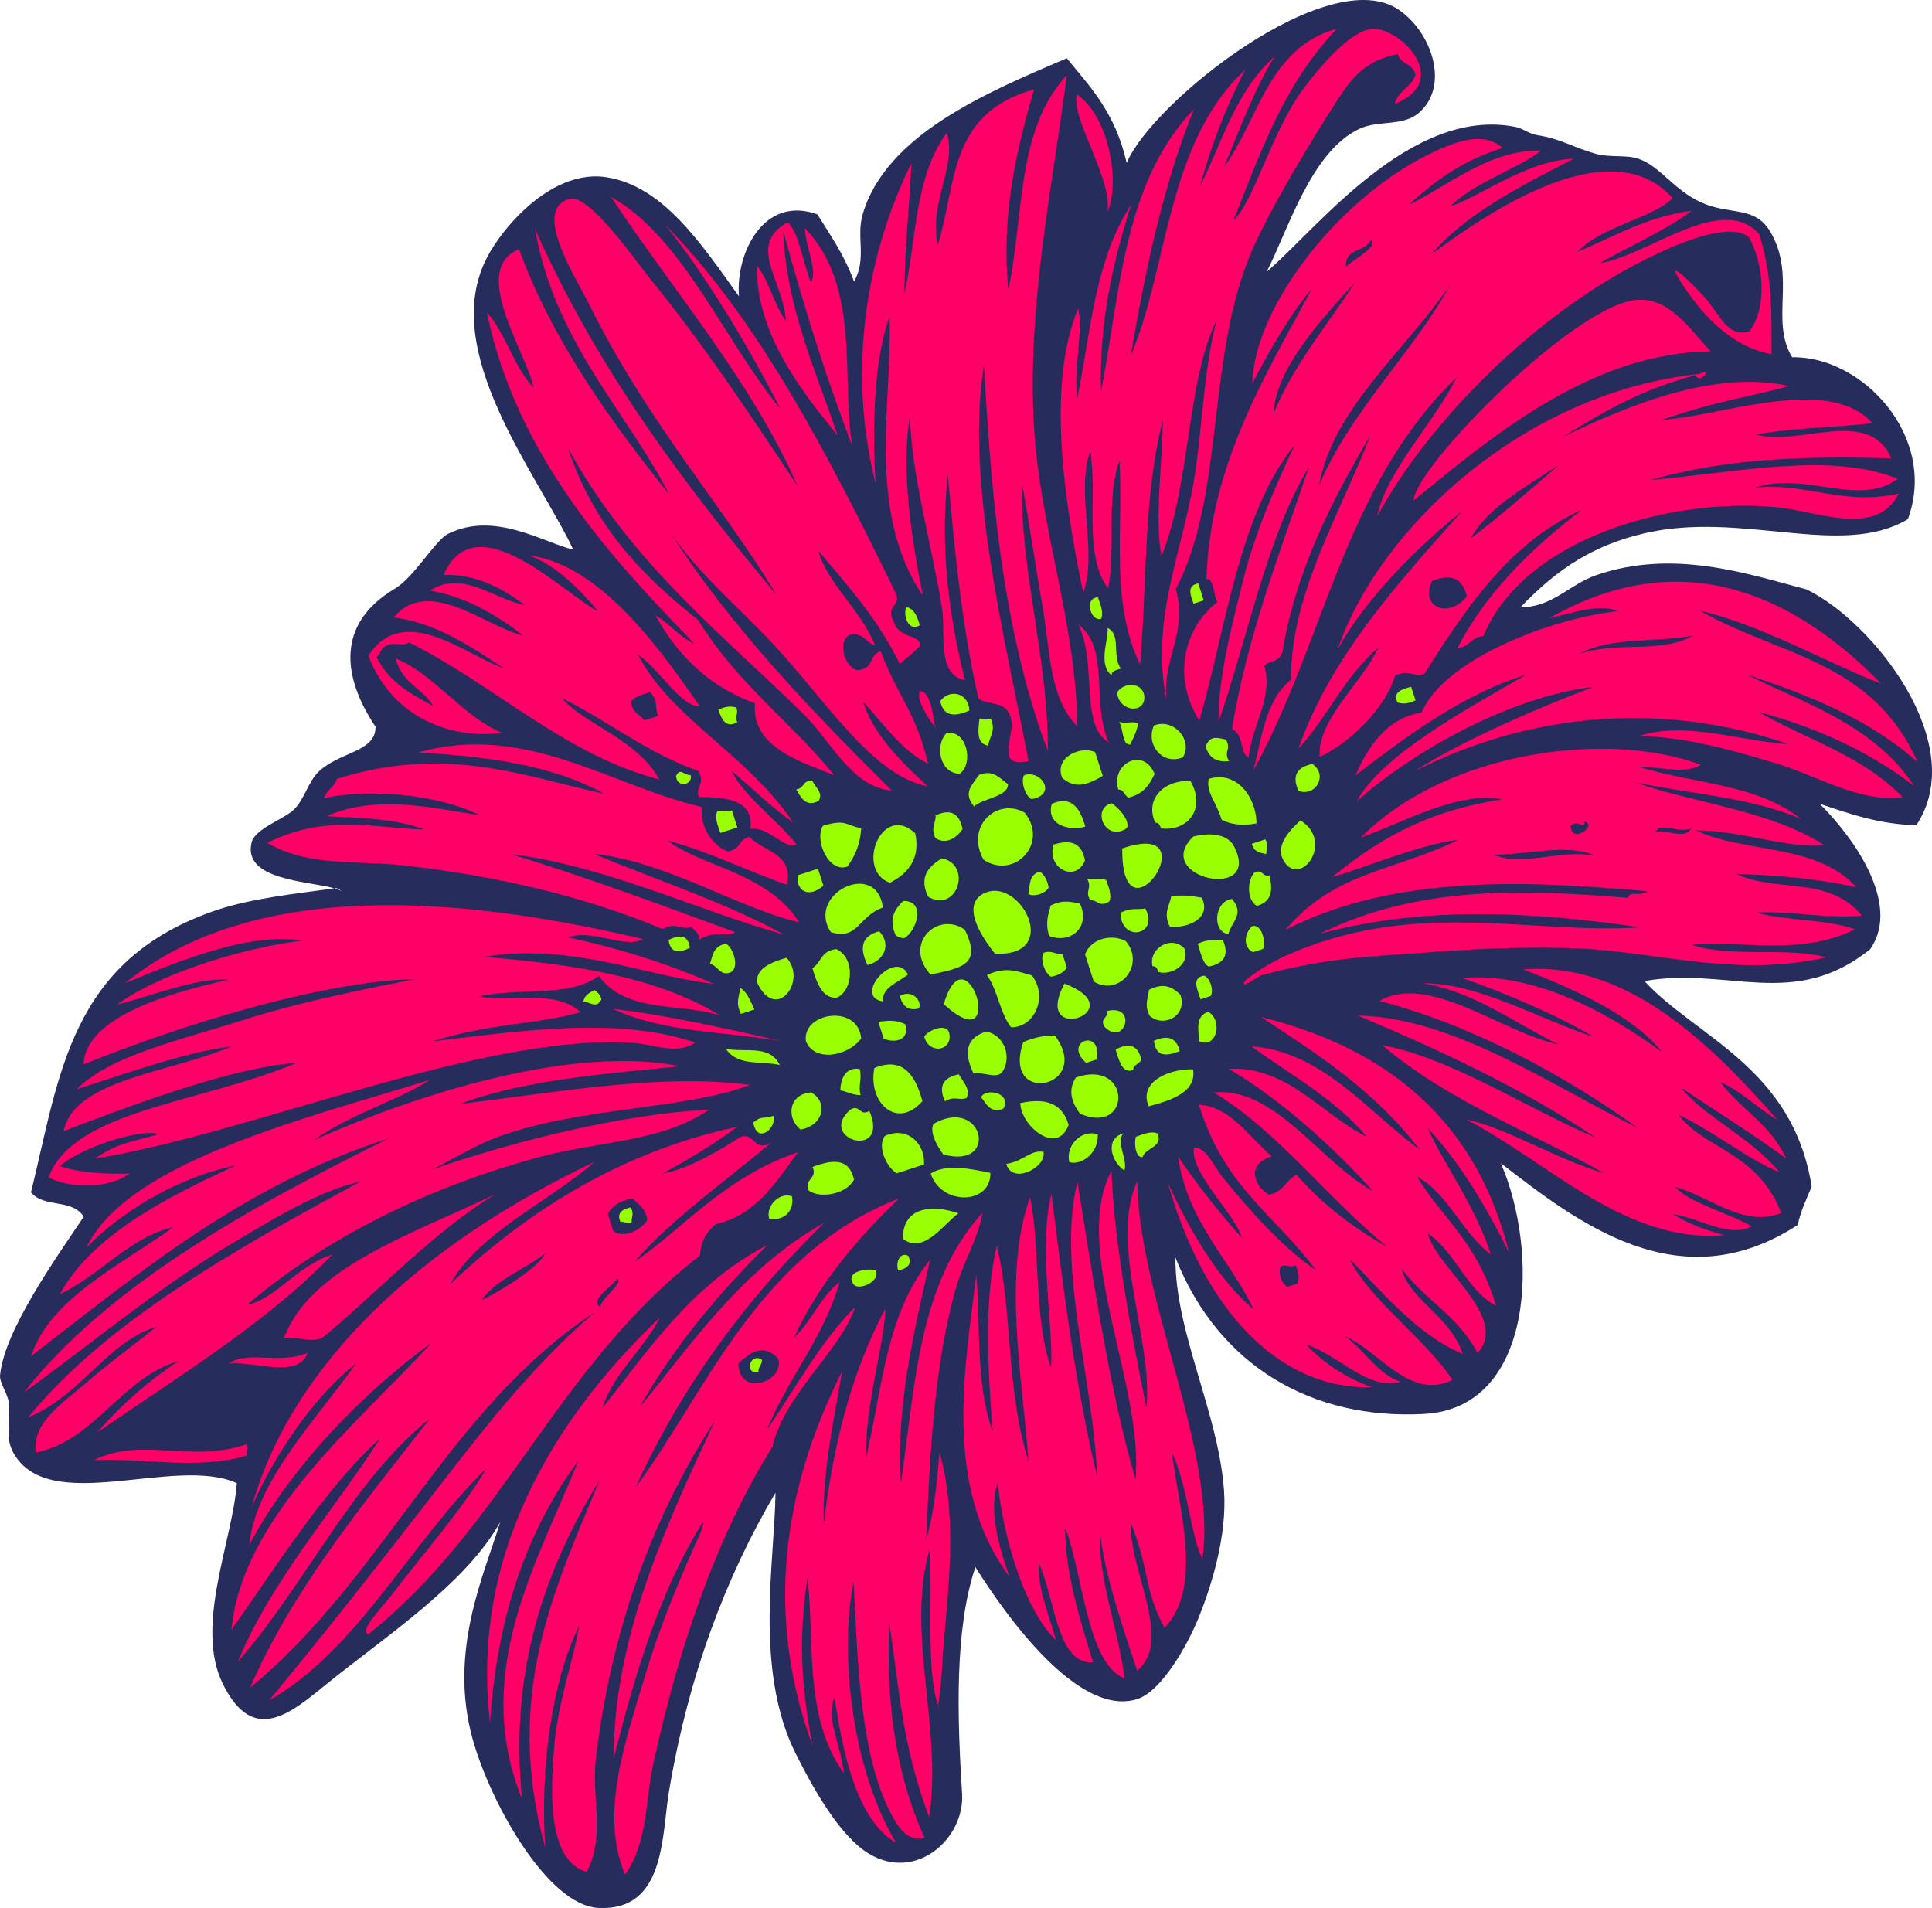 <?xml version="1.0" encoding="UTF-8"?> <svg xmlns="http://www.w3.org/2000/svg" width="404" height="399" viewBox="0 0 404 399" fill="none"> <path fill-rule="evenodd" clip-rule="evenodd" d="M374.749 74.704C370.098 66.976 375.647 57.947 370.277 48.607C366.985 42.883 361.897 45.124 355.716 42.315C349.879 39.651 347.184 34.763 342.605 33.191C340.108 32.334 336.529 32.978 333.664 32.157C328.594 30.708 326.506 29.053 321.439 28.254C319.713 27.982 318.49 26.857 316.976 26.555C295.024 22.123 275.207 48.064 264.856 56.854C269.327 48.239 274.091 31.754 284.218 26.956C288.141 25.097 293.188 26.442 296.5 23.756C303.145 18.365 299.687 7.137 292.688 2.166C278.063 -8.229 240.741 21.494 235.607 34.075C233.157 23.384 227.921 18.155 223.082 12.166C206.369 19.328 185.196 28.145 180.36 44.924C179.035 49.527 181.286 54.191 178.589 58.883C176.53 53.234 173.637 49.221 170.937 44.836C159.792 40.743 153.795 52.852 154.523 61.972C146.416 50.623 138.624 38.998 126.939 37.08C115.644 35.227 105.254 47.218 101.807 53.899C91.727 73.416 112.283 98.953 119.874 114.938C113.458 113.391 103.424 106.851 93.74 111.61C91.023 112.945 86.648 120.683 82.563 123.109C70.384 130.345 71.434 141.37 78.529 151.969C78.577 157.279 71.135 157.13 66.665 161.332C64.44 163.419 63.676 167.18 61.405 169.336C59.324 171.312 53.328 173.304 52.625 176.122C50.637 184.046 64.338 184.207 69.868 185.749C70.54 185.67 70.695 185.798 71.618 186.486C71.232 186.2 70.625 185.961 69.868 185.749C69.536 185.789 69.08 185.876 68.326 185.983C62.195 186.815 52.449 187.906 45.429 190.263C14.48 200.653 12.47 225.065 6.477 249.347C9.309 252.705 14.941 250.555 17.515 254.426C11.827 262.913 0.808 278.32 0.007 287.656C-0.122 289.144 1.676 291.551 1.84 293.356C2.24 297.727 0.911 300.599 2.923 304.029C10.537 317.011 36.649 304.318 49.528 310.153C48.615 322.304 40.665 339.958 46.561 352.046C52.983 365.226 60.958 358.106 68.469 352.017C80.454 342.309 97.546 331.119 104.601 318.251C101.318 329.164 93.75 345.057 98.771 363.436C102.484 377.022 114.519 398.41 125.077 398.974C139.214 399.727 138.329 383.857 139.912 374.479C144.058 349.946 151.979 329.404 162.156 312.162C162.065 325.872 157.591 349.086 166.372 366.676C170.084 374.093 175.651 384.032 181.742 387.664C191.629 393.573 201.766 384.431 201.178 375.062C200.173 359.074 199.569 340.748 203.963 327.71C210.334 337.84 225.558 359.311 237.884 355.276C242.945 353.612 248.319 343.96 250.525 338.575C253.329 331.733 256.642 321.048 255.95 311.625C254.762 295.265 245.69 278.65 245.792 262.973C254.842 285.786 274.506 296.948 297.812 295.674C320.918 294.417 321.891 261.784 313.842 243.246C329.816 255.581 351.154 272.301 375.938 256.149C376.514 253.275 377.767 250.75 378.838 248.122C374.913 223.199 354.466 216.757 343.877 205.16C361.201 202.058 375.115 211.359 391.072 198.496C397.778 188.885 387.147 174.608 380.502 168.082C386.913 170.224 393.273 172.457 400.733 172.537C411.908 155.754 391.958 130.239 377.848 123.289C365.251 119.923 349.839 114.75 333.806 120.268C328.156 122.216 324.662 126.996 317.953 126.989C326.021 118.508 333.616 113.996 343.544 111.601C364.052 106.648 384.953 116.933 398.955 108.566C405.324 91.322 389.38 74.395 374.75 74.707L374.749 74.704Z" fill="#262C5C"></path> <path fill-rule="evenodd" clip-rule="evenodd" d="M114.048 262.047C109.865 265.45 103.401 267.69 100.743 271.881C105.861 269.344 112.907 264.64 114.048 262.047ZM125.501 273.28C125.925 271.292 130.405 268.293 129.101 267.389C127.949 269.003 123.245 271.888 125.501 273.28ZM286.694 50.122C285.384 52.991 281.339 51.615 281.448 55.763C283.145 54.229 288.388 51.418 286.694 50.122ZM266.282 86.662C270.008 76.872 278.679 66.444 283.3 59.095C276.053 67.083 266.704 77.151 266.282 86.662ZM275.81 101.67C281.875 86.531 296.383 72.555 303.111 59.744C293.684 73.509 278.557 85.603 275.81 101.67ZM326.11 97.135C319.08 101.855 311.061 106.072 307.554 112.606C314.063 107.615 320.034 102.35 326.11 97.135ZM354.073 132.91C346.386 134.422 337.02 133.056 330.203 136.732C338.51 134.009 347.158 136.772 354.073 132.91ZM346.124 174.058C348.54 173.248 352.309 175.786 353.684 173.174C351.012 174.484 347.404 171.62 346.124 174.058ZM331.279 171.796C331.7 173.692 329.744 171.216 328.44 172.718C328.665 176.724 334.246 172.422 331.279 171.796ZM299.445 121.535C296.802 127.213 303.273 129.351 306.728 124.681C305.758 120.779 303.244 119.903 299.445 121.535ZM137.554 149.727C136.868 147.075 137.65 146.682 135.952 144.743C134.171 145.218 132.494 145.748 131.92 146.841C132.299 149.194 133.826 149.294 134.714 150.65C135.657 150.343 136.602 150.036 137.554 149.727ZM225.509 130.603C232.23 135.729 228.071 146.836 231.876 155.296C225.652 151.505 229.546 139.055 225.509 130.603ZM195.57 152.132C194.366 150.569 191.45 146.354 192.342 144.524C194.821 144.577 195.071 150.129 195.57 152.132ZM162.671 284.028C159.686 281.008 157.167 282.553 154.404 285.141C154.579 292.443 164.382 288.758 162.671 284.028ZM366.876 101.989C377.746 100.812 385.435 105.873 397.064 103.202C392.383 112.501 380.268 106.902 371.319 106.057C349.773 104.019 318.864 112.295 310.183 132.999C307.392 133.352 307.528 135.209 304.735 135.555C310.481 124.425 319.673 115.058 330.728 106.651C315.388 113.459 305.796 128.365 297.838 140.947C295.498 141.663 294.47 139.801 291.703 141.368C289.615 148.272 282.114 155.439 275.963 158.285C275.341 150.592 284.726 142.974 288.22 135.415C281.022 141.637 277.693 149.846 271.495 156.585C278.137 137.579 291.992 122.275 305.719 106.905C296.805 114.038 285.534 125.105 279.723 135.813C288.014 111.213 317.909 82.181 355.308 78.202C358.681 76.634 355.238 80.532 354.599 78.433C342.821 81.594 335.737 85.91 326.633 91.451C340.864 84.541 358.749 77.281 374.158 80.734C364.335 83.354 359.003 83.832 347.429 87.844C360.487 86.92 382.21 78.291 391.542 88.466C385.789 89.293 375.271 89.404 367.217 90.86C376.151 93.477 390.777 84.934 395.483 95.846C378.6 95.368 361.747 95.638 345.182 100.38C363.148 98.844 382.597 94.395 396.857 100.122C388.618 106.171 377.714 98.471 366.874 101.99L366.876 101.989ZM300.321 31.528C306.042 28.919 310.653 27.851 314.245 30.942C305.294 33.681 299.778 38.192 294.546 42.846C302.264 39.249 311.367 31.191 322.26 31.481C318.013 35.058 308.085 38.201 303.27 43.158C309.412 41.157 319.421 33.471 329.088 33.199C317.629 39.023 306.337 44.934 299.407 53.073C307.801 47.075 335.901 25.891 349.77 41.435C345.305 45.773 335.468 47.04 329.839 52.63C336.317 50.157 343.849 45.35 353.759 44.077C348.331 48.231 339.125 52.278 334.534 55.042C344.664 53.455 360.013 40.19 367.862 48.938C370.787 58.372 370.403 66.11 370.447 74.066C361.563 72.497 355.325 64.978 351.485 58.98C347.56 52.846 355.02 60.572 356.412 62.103C359.579 65.59 361.227 70.763 365.776 69.288C369.352 64.822 369.102 55.734 365.731 49.63C362.672 46.997 355.331 49.2 349.197 51.854C322.305 63.477 298.369 88.666 288.016 107.933C289.771 98.718 299.766 88.576 304.58 78.942C281.034 101.572 276.99 134.212 262.018 161.24C263.492 156.638 264.214 146.505 269.986 142.125C269.758 124.422 280.278 107.426 286.53 91.105C278.256 105.107 270.93 119.596 268.154 136.422C267.264 138.769 265.582 137.933 264.357 139.23C266.349 145.603 261.816 151.66 261.103 158.39C259.101 157.447 260.317 153.743 257.618 152.441C260.783 133.037 267.664 115.538 273.721 97.623C265.069 111.826 260.865 133.474 254.801 150.991C254.752 141.422 257.532 131.033 260.046 120.957C262.494 111.173 266.754 101.633 270.703 93.095C259.109 107.382 256.374 131.37 250.793 150.721C244.836 141.115 247.943 131.006 254.574 125.878C253.674 124.543 253.944 120.917 252.263 121.124C253.048 97.525 264.151 79.221 274.321 60.435C270.372 64.76 265.255 73.636 261.861 80.226C262.238 63.96 280.495 40.559 300.32 31.527L300.321 31.528ZM249.674 22.792C243.164 38.89 239.539 56.47 236.434 74.318C244.201 56.682 243.859 29.729 260.374 14.599C256.404 22.281 253.277 30.393 250.936 38.915C255.684 29.642 258.215 19.242 266.537 11.809C262.08 19.04 259.266 27.121 255.932 34.932C263.12 25.29 265.132 9.951 279.567 6C268.591 17.425 263.541 31.894 257.945 46.08C262.32 41.983 265.948 27.372 272.604 18.492C275.572 14.535 281.897 6.781 286.647 6.065C292.106 5.226 304.15 16.595 291.684 21.741C292.109 19.174 295.351 18.063 295.993 15.617C295.352 13.004 293.02 13.7 292.259 11.319C285.579 12.606 282.665 16.267 279.663 20.923C274.009 29.68 265.39 43.986 261.659 52.744C252.188 74.959 256.188 103.479 245.874 123.199C248.49 132.678 242.795 137.886 243.991 146.636C240.258 128.99 247.825 114.591 250.136 97.414C251.539 86.947 251.906 76.372 254.44 66.892C248.086 79.703 248.979 101.383 242.875 116.302C241.391 108.395 243.091 96.972 243.149 87.88C239.086 103.647 239.865 121.9 238.406 139.005C232.066 125.734 234.947 110.694 234.102 96.325C231.216 104.168 233.401 114.614 231.717 123.075C226.474 116.104 229.536 103.392 227.984 94.379C224.852 102.887 229.61 115.446 226.517 123.975C222.463 104.635 218.846 80.366 225.444 64.508C226.603 69.076 224.426 77.071 225.263 83.459C228.059 69.421 228.954 54.408 236.511 42.812C232.69 54.935 229.812 67.545 230.235 81.844C234.326 60.934 234.897 38.22 249.676 22.791L249.674 22.792ZM190.584 34.122C190.296 41.857 189.086 52.657 189.139 61.349C191.684 49.962 191.204 37.017 197.963 27.788C200.178 34.684 194.171 42.506 196.08 51.224C200.059 38.981 198.081 23.687 216.218 18.709C212.47 31.669 209.35 44.941 210.854 60.592C214.174 45.237 212.396 27.263 223.082 15.688C220.229 38.237 214.669 63.89 216.235 89.534C217.508 110.442 225.004 130.113 225.296 151.917C219.278 145.938 219.574 135.518 217.997 126.742C216.45 118.195 215.277 109.438 213.756 101.361C213.144 118.111 219.319 138.523 219.112 157.073C208.878 129.767 207.127 99.273 205.74 76.417C201.814 100.599 210.159 133.41 215.088 159.17C207.782 160.707 212.388 153.816 211.39 150.137C210.374 146.333 206.732 147.67 204.592 146.05C200.916 129.682 199.589 114.52 198.203 99.329C196.74 112.269 197.808 126.501 201.797 142.239C195.796 141.073 197.811 132.444 196.988 127.272C194.94 114.298 190.418 98.629 190.307 86.941C188.289 97.91 190.705 113.315 193.006 124.628C181.002 106.826 186.64 84.059 186.028 66.292C182.874 74.398 182.308 88.985 183.091 101.092C176.967 76.721 181.448 52.64 190.583 34.121L190.584 34.122ZM158.288 55.631C160.783 58.478 161.94 63.961 164.313 67.057C163.951 58.84 155.942 51.285 164.746 46.45C167.222 48.961 167.881 55.019 169.581 59.048C171.021 56.572 168.615 52.306 168.277 47.665C180.106 59.873 175.856 79.248 178.214 93.233C173.177 80.03 168.981 67.246 163.787 48.337C164.3 64.082 170.972 78.495 175.167 91.076C167.76 81.961 158.052 69.828 158.288 55.632L158.288 55.631ZM76.94 341.787C75.169 340.929 79.404 336.739 81.498 334.008C87.888 325.681 96.666 315.66 101.811 306.946C85.972 322.356 74.586 345.267 56.277 355.581C67.53 341.996 78.201 328.423 89.239 314.181C99.829 300.512 110.401 286.404 124.308 274.45C93.515 294.754 80.688 329.43 52.292 352.939C61.206 332.32 75.868 314.653 89.879 296.658C73.555 309.7 63.933 331.346 49.747 347.471C56.76 330.435 69.495 316.34 79.457 300.829C68.135 310.888 56.678 329.203 48.401 340.827C50.603 317.266 74.493 297.92 90.273 280.786C75.516 291.464 60.53 307.178 52.11 323.093C53.48 309.709 66.084 296.939 74.42 285.15C65.694 291.979 57.399 304.184 52.664 315.042C60.944 285.373 87.968 260.164 124.377 242.948C114.451 251.537 100.085 257.852 94.168 268.502C108.496 254.948 128.087 241.188 154.18 235.627C148.512 239.797 144.247 242.286 138.513 245.436C144.129 244.451 150.828 240.295 154.865 237.762C157.811 236.626 157.784 241.329 161.462 238.77C151.71 247.058 140.678 254.685 132.67 263.864C142.108 257.6 151.412 246.112 166.868 240.95C162.566 246.727 158.213 254.129 149.736 255.962C147.609 257.653 146.493 259.849 146.366 262.563C116.469 285.615 105.091 319.613 76.94 341.787ZM59.378 279.805C64.905 264.988 86.012 258.167 103.789 249.637C91.415 256.922 78.268 270.774 67.875 279.407C65.74 281.178 62.002 279.35 59.379 279.806L59.378 279.805ZM7.474 303.752C6.628 297.363 13.423 293.184 17.76 289.393C22.494 285.248 28.038 281.177 32.734 277.44C22.331 280.631 17.204 291.685 5.894 296.396C22.243 276.426 48.577 261.564 75.501 247.019C66.643 249.082 57.677 254.61 49.667 259.349C33.155 269.111 19.375 280.826 5 291.176C22.23 269.271 50.76 253.167 81.254 238.069C50.694 247.898 28.735 266.464 6.489 283.609C10.463 271.565 24.794 264.832 36.243 256.63C27.477 258.482 20.967 266.635 12.52 270.633C19.07 258.719 33.599 250.905 49.346 243.715C37.038 246.124 24.851 253.755 18.028 260.969C26.564 242.927 63.986 233.889 89.867 225.827C84.038 229.785 73.181 233.009 65.68 238.407C86.632 229.042 119.476 218.407 142.27 222.967C126.432 224.558 109.437 225.827 96.183 230.858C117.022 228.34 138.58 224.391 156.859 226.887C142.655 232.14 122.056 231.388 104.615 237.561C99.579 239.345 95.079 242.263 90.39 244.544C107.48 238.631 130.11 232.97 148.319 232.024C138.483 238.816 125.571 238.56 113.067 241.896C89.784 248.117 68.303 258.708 51.657 272.87C57.562 271.728 62.028 264.703 69.458 262.365C56.139 276.356 37.57 287.658 20.256 299.599C25.066 294.128 30.587 289.034 37.387 284.587C25.241 288.198 19.89 301.296 7.477 303.751L7.474 303.752ZM10.155 246.21C15.335 232.13 41.793 230.75 62.061 222.263C48.248 223.179 26.366 231.577 13.314 236.531C15.441 225.716 35.81 224.267 48.409 218.827C39.106 219.949 28.012 223.961 16 227.784C23.31 220.645 36.843 217.758 51.291 213.171C62.88 209.493 75.549 206.969 87.003 204.717C66.977 205.239 37.59 214.436 17.462 222.586C17.895 211.527 39.886 206.714 47.837 204.848C41.078 204.45 32.428 208.06 24.428 210.094C34.155 203.097 51.812 198.044 63.252 196.693C52.4 194.967 38.66 200.428 26.12 205.609C55.43 181.7 103.384 189.089 134.505 196.37C130.428 198.537 124.56 194.2 118.701 195.992C129.39 198.283 139.594 201.494 149.283 205.734C135.424 204.256 119.363 197.021 101.203 200.104C118.198 201.481 136.885 203.91 150.632 212.383C142.172 209.605 131.06 212.032 125.232 204.101C118.826 208.633 109.838 206.395 99.945 208.386C107.013 209.624 116.148 206.816 121.387 211.648C112.05 214.307 102.563 213.917 90.418 217.78C110.023 215.334 129.742 212.684 145.383 218.022C141.704 220.61 136.875 218.464 132.88 218.15C101.729 215.674 52.304 237.158 19.868 242.268C24.995 238.795 27.375 238.936 33.13 237.173C29.315 235.9 16.682 240.095 12.532 243.865C16.919 245.342 21.963 245.52 27.149 245.411C22.224 248.87 14.193 248.379 10.156 246.209L10.155 246.21ZM55.896 176.254C68.131 170.085 78.961 173.229 88.722 173.464C82.601 171.137 75.341 171.045 68.223 170.68C78.888 166.033 90.778 169.029 100.31 170.489C92.825 166.625 78.766 164.602 67.786 166.886C68.159 165.29 70.054 164.477 70.423 162.877C93.22 155.728 109.077 162.205 126.306 165.975C115.056 159.776 101.449 158.185 87.46 157.343C110.051 151.001 127.72 164.363 146.808 168.762C146.226 173.077 149.278 176.991 152.144 178.045C154.891 177.667 154.371 175.618 156.653 175.009C160.147 178.297 165.868 178.518 164.581 185.024C156.192 182.116 148.362 178.107 139.663 175.803C146.594 181.19 160.701 182.557 167.101 192.869C154.195 189.874 139.585 180.23 124.062 178.51C137.416 184.078 151.324 188.56 164.008 195.442C146.839 190.775 127.062 181.145 106.838 178.602C122.726 183.457 138.159 189.211 153.63 194.878C153.157 196.11 149.168 194.408 146.305 196.475C146.123 194.888 145.208 194.746 144.677 193.857C142.336 194.567 141.312 192.709 138.54 194.274C122.477 187.541 104.331 183.253 84.874 181.011C75.058 179.884 64.539 181.358 55.897 176.256L55.896 176.254ZM105.331 139.735C98.242 135.046 91.194 130.279 82.312 129.11C89.702 120.365 101.58 131.085 109.408 132.902C103.588 128.447 97.353 124.785 89.916 123.489C96.903 119.09 103.521 125.453 109.706 126.51C104.833 122.899 99.557 120.072 92.782 120.201C99.426 105 117.735 124.005 125.026 127.828C122.263 124.335 115.986 117.685 110.277 116.089C124.464 117.704 136.581 133.438 146.307 147.675C142.431 147.896 137.721 139.73 133.435 136.902C140.409 150.366 156.093 157.547 165.89 172.008C161.355 168.887 157.31 164.814 153.018 161.236C155.25 166.156 162.42 171.435 166.553 176.517C164.379 178.03 160.64 172.639 156.91 173.351C157.823 166.635 150.475 166.803 146.121 166.625C145.335 164.436 147.7 163.861 145.938 161.172C135.69 157.646 127.146 150.786 117.537 146.006C122.082 151.416 133.017 154.369 137.902 163C118.177 157.915 103.36 143.216 85.565 134.354C83.433 135.429 82.642 133.885 80.362 135.254C79.515 135.808 79.651 136.872 78.697 137.371C81.571 142.957 86.157 145.189 90.625 147.661C88.261 143.781 84.243 143.143 82.696 137.643C90.997 141.131 96.662 149.764 104.959 153.235C94.552 154.673 82.006 150.239 77.043 137.122C84.42 125.694 97.557 137.091 105.331 139.736L105.331 139.735ZM101.804 65.325C105.62 69.459 107.651 77.098 111.566 81.044C110.262 74.034 98.032 56.358 108.538 52.116C115.594 71.551 128.35 88.914 139.891 103.321C131.343 86.445 115.974 71.629 111.889 47.88C125.63 78.956 145.175 103.733 162.343 124.361C151.211 105.892 135.478 88.402 123.292 63.851C120.312 57.848 111.019 43.551 119.258 41.553C123.243 40.584 133.438 55.17 135.382 57.565C147.016 71.859 156.005 85.389 166.804 101.662C157.115 79.609 140.682 60.726 127.754 41.152C142.799 49.603 151.263 70.957 163.187 85.521C157.09 73.47 147.761 57.691 139.022 46.936C158.317 66.418 173.079 94.787 187.346 124.109C188.472 126.668 185.071 126.91 186.822 129.788C187.796 133.683 192.484 132.523 192.428 135.052C191.167 136.387 189.645 137.588 188.148 138.803C183.395 129.151 177.163 122.395 171.155 115.205C172.775 121.72 179.944 127.393 182.99 134.967C181.112 134.405 180.199 131.937 177.592 132.787C175.103 134.238 176.612 139.421 179.17 140.148C183.007 139.929 181.484 136.973 184.164 136.163C187.824 145.898 191.492 148.755 194.082 159.703C188.692 157.106 184.841 151.483 180.518 146.794C182.456 153.244 188.405 159.375 194.03 164.44C182.405 162.222 172.816 146.631 161.765 134.781C154.39 126.881 145.849 119.799 140.166 111.31C152.734 131.145 170.459 149.373 186.473 165.323C178.019 164.547 173.923 155.11 167.993 149.287C151.11 132.712 131.896 117.726 118.749 93.664C124.277 110.366 134.621 120.578 146.006 129.669C154.207 143.016 165.263 150.768 174.477 162.132C168.102 159.451 157.019 156.508 157.871 147.067C149.373 143.969 142.258 138.181 137.051 128.643C139.94 130.331 142.184 133.297 145.248 134.637C128.416 117.359 108.078 95.672 101.801 65.327L101.804 65.325ZM357.718 73.484C332.739 73.733 311.917 91.325 295.599 104.679C295.813 97.703 329.43 63.404 342.486 62.69C349.031 62.332 353.11 68.451 357.718 73.484ZM136.607 368.838C134.912 376.555 135.503 385.28 130.717 392C125.167 379.135 131.111 363.075 135.139 349.633C138.335 338.982 142.724 328.832 146.757 319.891C146.704 319.269 147.238 318.949 147.007 318.234C137.743 333.123 132.796 350.22 128.36 367.58C128.192 342.699 139.445 318.523 149.576 296.936C136.128 317.571 127.636 341.776 124.58 368.022C123.675 375.796 126.607 383.944 122.7 391.457C114.003 389.028 115.28 372.998 115.879 365.337C116.603 356.078 119.98 347.003 121.076 340.038C115.46 351.44 112.886 369.557 114.017 386.405C105.198 354.307 115.983 332.264 125.387 309.522C113.706 328.522 106.482 349.805 109.166 376.178C98.336 349.655 112.696 326.112 120.943 305.452C109.465 320.988 103.822 339.512 102.475 360.245C98.42 326.227 114.799 297.541 137.983 275.516C134.69 282.156 128.206 287.159 126.005 294.365C134.537 283.862 144.136 268.751 160.55 260.315C149.914 270.725 140.768 281.907 133.791 294.194C143.802 282.271 154.648 265.621 172.388 255.682C155.464 272.19 142.201 290.576 132.921 311.002C147.393 291.647 158.347 262.165 188.01 250.607C178.869 259.403 170.974 268.843 166.02 279.786C169.782 276.163 171.409 271.444 175.572 268.026C172.484 279.337 164.721 288.25 160.404 298.927C166.389 290.295 171.193 281.05 178.822 273.266C176.046 282.161 164.048 291.469 161.549 302.493C149.464 321.906 141.773 345.246 136.61 368.837L136.607 368.838ZM196.959 349.231C196.908 350.325 196.444 355.075 196.176 356.565C196.329 357.041 196.481 357.516 196.635 357.993C193.358 350.132 195.152 334.635 194.371 324.096C189.371 341.379 197.136 361.576 194.3 380C188.616 364.984 187.975 352.554 185.969 339.419C185.292 354.475 186.848 369.981 193.315 384.258C189.417 385.517 187.226 381.04 186.051 378.747C179.409 365.74 179.262 343.771 178.498 330.828C175.476 345.604 178.08 369.87 187.404 385.392C178.488 380.246 175.981 364.256 174.492 354.955C172.66 359.616 175.722 364.212 176.461 370.842C167.86 358.828 170.452 342.417 168.833 330.035C167.171 341.346 167.205 350.912 169.91 365.099C158.822 334.616 165.445 308.061 176.093 286.746C174.774 295.002 171.88 307.595 172.248 318.694C174.186 302.43 177.964 287.113 185.183 273.562C184.753 282.068 180.832 293.938 181.114 304.792C184.501 290.463 185.238 274.771 194.491 263.456C191.666 276.288 187.225 293.45 188.371 310.308C191.379 290.028 191.929 268.489 205.437 253.601C204.613 258.824 201.72 263.276 200.096 268.716C195.421 284.46 194.428 303.968 193.685 321.959C195.364 316.274 195.907 310.01 196.459 303.742C200.872 318.792 197.456 337.982 196.959 349.229L196.959 349.231ZM251.448 326.019C248.826 320.698 248.573 311.457 245.057 303.695C246.476 315.587 251.726 331.788 243.522 340.399C239.164 332.444 240.513 328.576 236.423 318.308C236.054 328.237 245.462 343.179 237.772 349.347C234.948 340.747 230.863 328.998 230.031 320.385C229.665 330.732 233.669 339.68 235.166 350.986C227.278 347.987 226.452 328.9 222.728 319.491C222.731 328.565 225.567 337.907 228.586 347.612C221.006 348.16 220.686 334.449 217.229 326.905C216.942 331.652 218.8 336.111 220.847 343.041C213.463 335.855 209.398 318.917 208.66 310.011C206.823 315.213 208.439 322.194 211.066 329.693C196.843 310.574 202.013 284.837 204.132 266.619C205.136 275.246 203.777 289.03 207.585 299.343C206.522 285.701 205.746 272.207 208.436 260.498C211.802 274.341 210.309 290.506 215.074 305.567C213.684 287.352 209.687 266.461 215.377 250.372C217.522 259.915 216.139 275.615 219.75 285.945C220.462 278.98 217.024 260.761 219.859 249.702C222.095 267.203 224.717 289.433 229.433 308.771C228.616 288.517 220.925 264.728 225.316 247.142C227.907 263.185 232.01 291.171 237.456 309.316C239.18 289.567 223.866 261.078 232.416 244.836C232.986 260.631 237.059 281.029 239.721 294.408C241.219 280.503 231.817 260.062 237.822 247.017C238.026 271.126 254.555 303.607 251.444 326.02L251.448 326.019ZM315.541 261.91C310.566 251.901 305.098 242.884 298.57 235.938C301.575 242.829 308.482 252.117 311.76 262.347C306.01 258.133 302.596 249.339 296.347 246.106C301.602 254.828 308.766 259.522 312.837 273.02C306.963 270.201 304.112 261.482 298.593 257.971C300.355 265.15 315.75 275.483 308.961 282.935C304.741 274.954 297.989 271.942 293.089 265.266C294.697 271.81 303.132 275.009 305.895 283.141C296.621 279.259 289.642 270.87 282.258 263.277C286.008 271.422 298.508 280.404 303.717 288.571C294.763 292.961 288.317 282.375 281.158 279.374C285.26 282.178 288.129 287.384 292.861 288.951C286.265 291.034 279.661 283.09 273.116 281.197C277.132 285.33 281.742 288.288 286.953 290.084C267.485 290.701 251.722 273.983 244.198 247.307C248.412 256.545 254.619 267.542 262.102 273.76C257.707 264.149 248.173 255.4 246.365 241.879C250.54 248.014 255.003 253.598 259.648 258.817C258.565 254.249 248.598 245 249.689 240.008C252.219 239.829 253.807 243.84 255.527 245.99C260.928 252.684 268.254 260.993 275.156 265.582C266.88 254.316 255.944 248.273 250.716 231.02C257.42 231.435 261.109 237.752 265.948 241.811C263.775 242.481 262.542 243.633 262.377 245.333C262.749 248.088 264.071 248.976 265.394 249.862C268.564 249.103 268.803 246.855 271.102 245.646C276.712 252.072 283.169 256.837 290.068 260.738C277.644 250.63 267.24 236.572 253.813 228.441C266.679 227.216 276.022 242.968 287.11 249.104C279.467 240.472 267.724 229.812 256.923 223.494C269.265 222.925 276.215 232.918 285.809 237.721C279.078 229.579 268.117 223.67 261.692 218.797C276.521 219.913 285.681 232.16 296.875 240.423C287.397 228.026 275.487 220.399 263.641 212.655C286.105 218.24 307.906 231.073 315.539 261.908L315.541 261.91ZM371.722 234.212C367.6 231.85 364.148 228.166 359.769 226.292C364.091 232.14 370.036 234.811 373.535 242.279C366.361 236.983 358.819 232.42 351.5 227.399C356.005 233.287 366.266 237.935 372.092 245.109C366.458 242.984 357.964 236.42 350.974 233.082C356.547 240.466 367.47 240.776 372.481 253.643C364.654 256.867 357.475 250.133 350.355 248.237C353.058 251.464 361.418 253.643 366.315 256.432C361.425 259.039 355.056 254.516 349.827 253.917C353.142 255.938 356.794 257.299 360.635 258.276C339.926 260.16 323.796 243.003 306.607 234.112C314.86 235.746 325.624 242.514 335.281 245.26C321.666 237.498 302.658 230.248 289.064 218.563C303.491 221.243 319.094 231.707 333.704 237.906C318.106 227.447 301.146 219.661 283.935 212.361C304.04 212.807 324.078 226.847 342.451 235.85C327.731 225.221 307.998 214.355 288.443 209.322C298.734 203.353 314.076 215.892 325.87 218.412C316.557 213.824 308.209 207.351 297.448 205.611C308.964 205.481 321.697 213.037 333.198 216.817C326.413 212.695 314.952 207.686 305.718 204.496C320.55 203.289 335.782 211.366 347.562 220.022C341.293 212.177 328.723 206.621 318.473 202.714C340.068 201.028 357.356 217.854 371.721 234.211L371.722 234.212ZM388.241 185.557C380.273 183.755 371.759 183.028 363.023 182.728C371.481 186.814 382.285 182.929 389.366 191.486C381.533 192.126 374.873 190.474 367.19 190.821C373.773 192.633 381.544 192.105 387.916 194.319C376.545 199.972 364.637 196.613 353.68 197.572C362.13 200.364 373.251 197.922 381.964 200.189C362.559 204.536 346.626 198.97 329.605 198.308C320.753 197.965 310.487 198.274 300.815 199.004C287.993 199.973 278.448 200.001 263.963 203.896C262.894 204.183 258.96 207.302 260.411 205.051C260.495 204.916 263.939 202.118 268.247 200.14C295.495 187.622 319.637 195.462 343.095 193.925C322.847 191.006 299.007 189.038 276.079 195.237C296.693 184.982 319.292 186.025 340.325 187.744C341.16 186.001 342.313 187.738 344.582 186.361C322.154 184.488 292.746 182.194 268.77 194.461C279.228 182.196 291.106 182.343 305.054 175.593C297.282 176.456 284.908 181.619 278.555 183.412C290.343 173.838 300.071 169.421 314.1 167.142C305.107 165.351 293.533 171.924 284.529 175.174C302.557 156.985 336.214 152.649 355.695 159.928C352.57 161.897 347.488 160.429 342.48 160.284C353.865 163.913 367.152 163.791 376.584 171.241C366.068 166.705 353.552 166.062 341.975 163.6C352.921 167.689 370.22 169.393 381.488 176.732C373.965 177.541 363.745 173.587 354.623 173.656C365.341 178.577 379.741 176.289 388.241 185.559L388.241 185.557ZM231.538 44.425C232.898 37.813 223.888 24.853 225.173 19.734C231.823 24.137 234.385 38.155 231.538 44.425ZM338.316 127.793C334.599 126.181 329.083 128.081 323.911 129.322C353.324 112.446 377.114 126.332 393.375 142.962C382.621 138.88 368.745 130.859 355.541 127.706C371.344 136.994 391.45 137.839 401 159.377C390.668 150.209 378.127 145.365 365.318 141.061C375.779 146.498 391.738 151.215 400.245 164.341C390.588 156.951 379.651 152.066 367.838 148.901C377.889 154.738 389.323 157.876 397.866 166.694C388.764 167.886 380.251 162.277 371.272 159.59C362.138 156.852 352.876 154.173 342.78 153.89C352.682 150.742 363.93 155.011 373.91 155.585C350.319 147.412 322.172 147.814 295.753 161.295C306.188 154.601 321.906 147.943 333.204 143.623C315.605 145.754 295.479 157.107 283.662 167.589C289.094 157.874 305.791 148.792 319.075 141.126C305.896 145.083 293.36 154.513 283.479 162.135C285.802 156.569 289.861 150.128 297.292 148.992C301.848 138.002 324.05 129.346 338.316 127.795L338.316 127.793ZM19.727 305.276C29.933 300.374 39.868 306.047 51.611 302.003C52.179 303.086 51.334 303.446 51.584 304.368C41.919 307.39 29.982 304.956 19.726 305.275L19.727 305.276ZM64.299 282.926C62.49 288.454 52.729 284.495 47.764 285.147C51.979 282.324 58.299 285.386 64.299 282.926ZM333.57 178.918C327.783 176.328 319.449 178.725 312.339 178.734C318.514 181.311 325.937 177.571 333.57 178.918ZM135.356 255.119C134.95 252.429 133.415 251.94 132.324 250.592C129.501 251.125 127.86 252.266 127.105 253.866C127.486 255.05 127.867 256.241 128.249 257.429C130.397 259.095 134.173 257.179 135.356 255.119ZM267.853 264.809C267.172 266.036 267.959 268.485 269.226 269.084C269.937 268.853 270.651 268.622 271.353 268.393C271.686 267.37 271.681 266.179 270.923 264.596C269.63 265.194 269.099 264.303 267.851 264.808L267.853 264.809ZM163.321 217.7C151.493 215.716 138.573 215.895 128.233 210.998C138.188 212.04 152.177 215.131 163.321 217.7Z" fill="#FF0066"></path> <path fill-rule="evenodd" clip-rule="evenodd" d="M295.089 143.61C295.393 144.556 295.698 145.508 296 146.45C294.43 147.218 293.237 147.224 292.227 146.899C291.194 144.783 293.014 144.131 295.091 143.611L295.089 143.61ZM238.926 241.971C237.249 242.183 237.154 238.38 237.557 237.702C239.275 237.039 240.938 236.484 242.035 237.032C243.353 239.881 239.405 240.04 238.926 241.971ZM225.834 232.889C223.743 230.046 223.474 227.689 224.975 225.319C236.657 221.286 236.69 237.586 225.834 232.889ZM235.124 244.773C232.505 243.1 230.821 238.158 234.972 236.973C233.186 238.631 235.91 242.604 235.124 244.773ZM178.586 268.685C176.287 265.649 182.002 265.159 183.092 265.646C184.284 267.688 179.977 269.928 178.586 268.685ZM165.602 250.15C166.171 253.15 164.02 255.412 160.836 254.842C160.096 252.168 163 249.252 165.602 250.15ZM125.774 208.957C124.791 210.98 123.46 209.618 122 209.402C122.161 208.294 123.092 207.585 124.381 207.062C124.94 207.507 125.492 207.972 125.774 208.957ZM144.256 198.227C141.931 199.315 140.152 199.329 139.806 196.541C142.127 195.457 143.915 195.443 144.256 198.227ZM141.351 162.285C142.338 160.385 142.841 162.146 144.412 162.068C144.944 164.175 141.596 164.88 141.351 162.285ZM153.047 169.461C153.427 170.647 153.807 171.832 154.188 173.019C153.007 173.403 151.825 173.788 150.641 174.174C149.985 172.449 149.432 170.783 149.985 169.677C151.227 169.17 151.754 170.06 153.047 169.461ZM154.185 151.036C151.757 152.329 150.93 150.471 150.215 148.406C151.784 147.645 152.97 147.633 153.982 147.962C154.48 149.206 153.594 149.745 154.185 151.034L154.185 151.036ZM250.576 122C250.956 123.185 251.335 124.368 251.715 125.552C251.007 125.783 250.302 126.013 249.591 126.245C248.8 124.254 248.26 122.392 250.576 122.001L250.576 122ZM261.767 176.443C262.713 176.135 263.66 175.826 264.599 175.52C265.378 176.91 264.715 177.559 264.799 178.594C263.568 178.312 262.219 178.259 261.767 176.443ZM262.173 182.586C263.935 181.441 264.049 183.539 265.458 183.087C266.17 186.026 266.052 188.537 262.802 189.449C260.573 188.004 260.947 184.095 262.173 182.586ZM261.813 193.691C263.878 193.037 264.774 197.163 264.115 198.436C263.407 198.666 262.696 198.898 261.992 199.128C259.639 197.855 260.463 194.856 261.813 193.692L261.813 193.691ZM257.636 187.99C260.256 191.131 257.703 192.508 256.851 195.308C253.398 194.922 253.868 188.398 257.636 187.99ZM250.472 197.385C252.644 196.23 253.924 196.799 255.66 196.484C257.069 199.581 256.105 201.463 252.773 202.131C251.505 201.539 251.086 199.275 250.472 197.385ZM251.055 208.972C250.332 206.824 249.141 204.433 251.813 204.018C253.073 204.61 253.857 207.057 253.179 208.28C252.47 208.51 251.757 208.744 251.055 208.972ZM252.667 211.586C255.742 213.349 254.482 219.45 250.721 217.718C250.65 215.3 249.863 212.528 252.667 211.586ZM242.169 203.233C242.016 202.374 241.602 202.025 240.998 202.047C240.103 198.274 245.005 195.499 247.637 198.309C249.014 201.474 245.087 204.145 242.169 203.233ZM240.419 212.436C239.181 210.025 240.142 208.733 240.241 207.003C243.445 205.355 245.231 206.482 246.824 207.995C248.381 212.383 243.414 215.007 240.419 212.436ZM249.483 223.618C250.201 228.142 245.583 229.937 240.21 231.346C237.953 226.101 244.754 223.427 249.483 223.618ZM238.671 221.642C238.295 222.441 236.863 222.697 236.996 223.754C234.601 224.599 234.054 221.802 233.272 219.477C236.254 217.89 238.024 218.667 238.672 221.641L238.671 221.642ZM231.483 211.422C237.938 209.855 235.22 219.07 230.975 214.73C229.835 212.956 231.923 212.84 231.483 211.422ZM215.711 167.108C214.393 166.488 213.406 163.408 214.117 162.133C217.548 160.782 221.272 166.148 215.711 167.108ZM226.946 172.866C223.512 173.806 218.721 172.541 219.934 168.086C223.994 166.309 225.833 168.883 226.946 172.866ZM230.597 162.259C227.068 164.334 224.667 164.87 222.115 162.663C220.359 158.327 226.037 155.87 229.003 157.285C229.534 158.94 230.065 160.601 230.597 162.26L230.597 162.259ZM235.66 173.167C231.234 176.239 228.09 169.219 232.42 167.944C233.915 168.885 236.328 171.523 235.66 173.167ZM241.433 161.869C240.393 163.91 239.368 165.962 235.964 166.79C235.171 166.414 234.921 164.981 233.862 165.122C232.15 159.672 239.191 156.058 241.433 161.869ZM239.256 145.311C239.817 149.464 233.863 148.938 233.612 144.791C234.857 142.693 238.685 142.554 239.256 145.311ZM247.354 158.369C242.924 160.136 239.526 155.51 241.306 151.706C245.369 150.088 249.551 154.721 247.354 158.369ZM241.559 172.032C239.248 166.763 243.844 162.958 248.95 163.346C252.278 169.126 248.348 173.96 242.727 173.223C242.574 172.357 242.163 172.006 241.56 172.031L241.559 172.032ZM244.921 187.421C247.273 187.068 249.276 187.381 251.28 187.704C253.504 192.103 248.214 194.149 244.619 193.799C243.179 190.88 244.568 189.415 244.92 187.42L244.921 187.421ZM234.674 177.418C234.44 198.886 253.39 170.958 234.674 177.418ZM234.291 190.882C236.458 189.724 237.741 190.296 239.48 189.975C242.526 195.486 234.454 197.292 234.291 190.882ZM226.873 179.958C224.913 184.709 218.777 181.565 220.318 176.595C223.568 175.624 226.178 175.92 226.873 179.958ZM227.3 183.738C228.469 184.162 230.135 183.583 231.305 184.005C231.96 185.727 232.506 187.397 231.958 188.503C229.891 189.849 229.412 188.1 227.962 188.236C226.75 186.227 228.511 185.749 227.3 183.739L227.3 183.738ZM241.3 217.649C244.104 216.408 246.01 216.913 246.691 219.812C243.986 220.864 241.692 221.116 241.3 217.649ZM228.713 205.259C228.107 203.365 227.499 201.468 226.891 199.575C228.126 196.275 232.4 195.204 235.406 196.801C239.594 201.673 234.096 208.515 228.712 205.259L228.713 205.259ZM257.987 176.887C264.276 188.701 240.562 183.605 249.534 174.929C254.24 173.774 257.006 175.033 257.987 176.887ZM262.745 172.194C259.927 172.706 257.484 172.479 255.456 171.429C254.114 167.156 252.269 165.936 252.722 162.899C258.46 161.018 262.723 166.579 262.745 172.194ZM257.003 159.149C254.707 159.413 252.872 158.756 252.091 156.043C253.125 153.903 254.081 154.122 256.342 154.658C257.56 156.662 255.793 157.148 257.002 159.15L257.003 159.149ZM229.584 124.909C230.239 126.631 230.791 128.296 230.248 129.403C228.105 130.069 226.568 125.03 229.584 124.909ZM231.634 131.307C234.516 132.823 232.447 136.846 234.367 139.833C233.345 140.102 232.326 140.371 232.473 141.238C229.574 138.936 231.734 134.15 231.634 131.307ZM234.015 150.941C235.177 151.36 236.851 150.786 238.013 151.206C237.752 152.856 237.046 154.273 236.318 155.685C234.631 155.897 234.908 152.276 234.015 150.941ZM219.401 195.732C218.532 193.111 219.165 191.259 219.705 189.354C222.347 188.037 224.017 188.626 225.831 188.93C228.111 193.989 223.804 197.432 219.401 195.732ZM218.186 199.27C219.91 198.584 220.742 199.671 222.187 199.534C222.492 200.483 222.796 201.432 223.1 202.38C222.466 203.243 221.5 203.934 219.78 204.245C218.468 203.621 217.482 200.547 218.186 199.27ZM208.057 199.426C204.66 195.223 201.28 189.18 205.605 186.885C213.139 182.877 222.329 200.118 208.057 199.426ZM213.981 217.906C216.498 216.844 218.632 216.519 220.59 216.537C228.695 227.497 209.313 231.446 213.981 217.906ZM229.554 237.169C229.797 241.01 226.25 243.761 223.604 243.034C222.797 239.826 225.795 236.142 229.554 237.169ZM213.369 230.665C216.73 229.962 221.819 229.485 223.453 235.234C221.049 241.849 213.347 235.318 213.369 230.665ZM218.207 240.866C218.893 244.124 211.69 247.841 210.413 243.404C214.227 242.765 215.398 240.419 218.207 240.866ZM209.831 231.818C207.296 232.926 206.304 231.017 205.15 229.424C206.099 227.462 211.595 228.457 209.831 231.818ZM206.238 215.723C209.777 216.308 211.698 220.772 209.682 224.017C208.602 225.791 205.701 224.114 203.553 224.442C201.421 219.988 202.117 216.979 206.238 215.723ZM197.347 209.981C210.935 222.403 202.166 193.636 197.347 209.981ZM201.752 194.42C205.396 201.849 201.012 202.379 194.592 203.813C188.703 197.279 196.173 190.425 201.752 194.42ZM193.272 216.803C193.921 215.523 197.793 213.838 198.467 215.899C199.391 219.835 194.266 220.61 193.272 216.803ZM202.087 229.634C200.416 230.192 199.603 229.092 197.601 230.308C196.194 227.211 197.156 225.328 200.493 224.659C201.348 226.163 203.056 227.833 202.087 229.634ZM197.247 241.412C196.166 239.915 194.276 236.957 195.197 235.017C205.671 229.112 209.028 244.641 197.247 241.412ZM194.615 245.408C197.949 243.228 203.413 244.527 207.098 245.27C207.242 251.984 196.826 252.174 194.615 245.408ZM185.04 237.537C189.856 235.406 193.494 239.249 193.221 243.51C191.329 244.126 189.439 244.741 187.547 245.358C185.431 244.201 183.333 239.736 185.04 237.537ZM177.801 232.049C179.814 230.81 179.791 233.554 181.803 232.314C186.16 242.672 170.709 238.329 177.801 232.049ZM179.777 223.553C180.303 225.604 179.425 226.938 179.952 228.99C178.348 229.054 177.183 228.246 175.73 228.013C175.781 225.449 176.895 223.07 179.777 223.553ZM174.867 198.465C178.829 200.26 178.509 207.049 174.993 208.628C172.116 208.856 170.874 205.888 169.879 202.441C171.86 201.28 171.475 198.908 174.867 198.465ZM172.185 185.21C169.195 187.813 166.44 186.469 166.792 183.041C168.211 182.578 169.627 182.117 171.046 181.655C171.425 182.839 171.805 184.024 172.185 185.21ZM184.614 189.792C179.568 191.478 179.424 196.758 173.726 194.908C168.463 186.895 183.364 179.605 184.614 189.792ZM171.199 167.477C168.542 168.816 167.547 166.906 166.509 165.074C168.315 164.81 167.639 163.273 169.831 163.211C170.582 164.798 172.162 165.695 171.199 167.477ZM177.171 181.227C173.253 182.578 170.245 175.63 172.082 172.68C176.844 171.271 176.611 172.457 180.086 173.217C179.902 176.295 178.905 178.949 177.171 181.227ZM188.181 208.255C190.768 206.81 192.891 209.318 192.16 210.887C190.121 211.401 188.743 210.639 188.181 208.255ZM183.852 194.749C186.312 197.255 185.169 200.773 181.422 201.823C179.568 198.101 180.261 195.681 183.852 194.749ZM184.639 209.408C178.197 208.45 187.207 198.317 189.881 203.777C187.794 205.48 184.367 206.496 184.639 209.408ZM192.891 230.272C187.519 236.379 181.427 230.506 182.84 223.341C188.575 220.988 191.327 224.464 192.891 230.272ZM184.792 217.211C184.411 216.025 184.033 214.843 183.652 213.655C185.482 213.554 186.919 213.072 189.294 214.173C190.283 217.613 187.065 218.163 184.792 217.211ZM188.871 188.405C193.769 188.274 191.643 194.891 189.018 196.206C188.289 196.102 187.55 195.996 187.147 195.248C185.885 192.032 187.125 190.089 188.87 188.406L188.871 188.405ZM186.081 184.603C178.743 181.933 184.397 167.707 191.378 174.249C192.421 179.138 190.355 182.435 186.081 184.603ZM215.783 203.976C219.218 208.43 216.339 214.914 211.427 214.815C209.232 212.17 208.484 206.691 206.359 203.905C210.517 201.942 212.999 203.258 215.781 203.976L215.783 203.976ZM196.966 179.49C203.379 180.769 200.177 191.114 194.059 187.502C192.121 183.341 194.149 181.207 196.966 179.49ZM201.276 173.376C199.984 175.286 197.696 176.711 195.6 175.225C194.548 173.098 195.728 172.118 195.652 170.498C198.75 169.076 200.618 170.04 201.276 173.377L201.276 173.376ZM200.692 161.793C196.516 161.749 195.397 155.84 197.957 153.264C202.307 152.62 203.6 159.784 200.692 161.793ZM204.823 150.243C205.513 150.435 206.213 150.61 207.177 150.261C208.353 152.843 206.846 154.052 206.646 155.932C203.978 155.49 204.6 152.333 204.823 150.245L204.823 150.243ZM210.798 163.995C210.711 166.72 205.55 166.851 203.68 168.665C201.374 165.714 203.127 164.384 204.697 162.055C207.694 160.815 209.06 162.771 210.799 163.994L210.798 163.995ZM219.28 185.569C218.684 186.835 216.241 187.631 215.022 186.956C215.46 185.195 214.998 182.98 217.429 182.244C218.289 182.877 218.976 183.846 219.28 185.569ZM205.681 179.79C201.74 172.807 208.498 166.658 214.266 169.931C219.432 176.436 212.026 183.997 205.681 179.79ZM189.527 126.962C190.978 127.212 191.803 128.676 192.317 130.766C189.829 132.251 188.787 128.401 189.527 126.962ZM196.616 146.634C198.347 144.093 202.465 144.612 202.718 148.573C199.672 149.914 197.32 149.893 196.616 146.634ZM168.536 217.79C167.574 211.719 179.433 209.809 180.083 217.172C177.381 220.813 170.443 222.222 168.536 217.79ZM169.898 244.038C174.054 242.456 177.599 242.075 178.585 246.706C176.977 249.723 171.582 250.7 169.142 248.995C167.951 246.603 171.091 246.432 169.898 244.038ZM167.392 236.218C164.375 233.768 164.864 228.81 169.603 228.435C173.152 230.361 172.362 235.321 167.392 236.218ZM158.308 205.427C158.083 202.543 161.049 201.284 164.483 200.277C168.928 205.168 162.189 213.922 158.308 205.427ZM157.775 211.093C156.832 211.4 155.885 211.708 154.94 212.016C153.703 209.601 154.662 208.309 154.761 206.581C156.16 207.308 156.907 209.327 157.775 211.093ZM152.911 203.258C150.584 204.347 150.106 201.823 148.456 201.566C149.055 199.891 149.03 197.901 151.799 197.338C153.423 198.237 154.577 202.255 152.912 203.257L152.911 203.258ZM161.775 233.34C162.456 235.864 158.306 239.446 157.521 234.725C159.498 233.2 159.105 234.137 161.775 233.34ZM151.797 219.322C155.709 220.15 160.973 218.332 163.064 222.715C159.205 221.788 154.231 223.034 151.797 219.322ZM187.802 265.681C187.234 263.753 188.322 261.735 189.951 262.626C190.767 264.431 189.717 265.277 187.802 265.681ZM188.811 259.07C188.693 252.103 195.361 251.94 200.408 253.725C197.109 256.197 193.135 262.333 188.811 259.07ZM229.251 221.571C228.54 221.803 227.833 222.033 227.121 222.265C222.013 217.701 230.749 214.856 229.251 221.571ZM222.592 205.682C215.531 218.913 237.454 211.423 222.592 205.682ZM268.319 179.797C266.772 176.915 269.394 173.86 271.941 171.555C279.264 176.142 271.657 186.023 268.319 179.797ZM271.539 165.408C270.131 162.311 271.09 160.427 274.426 159.754C277.688 161.962 275.298 166.636 271.539 165.408ZM131.897 252.49C132.671 253.877 132.011 254.533 132.1 255.563C131.016 256.138 130.666 255.289 129.744 255.542C128.929 253.742 129.977 252.894 131.897 252.49ZM159.337 284.368C159.386 285.385 158.451 285.893 158.606 286.965C155.489 287.453 156.862 282.658 159.337 284.368Z" fill="#99FF00"></path> </svg> 